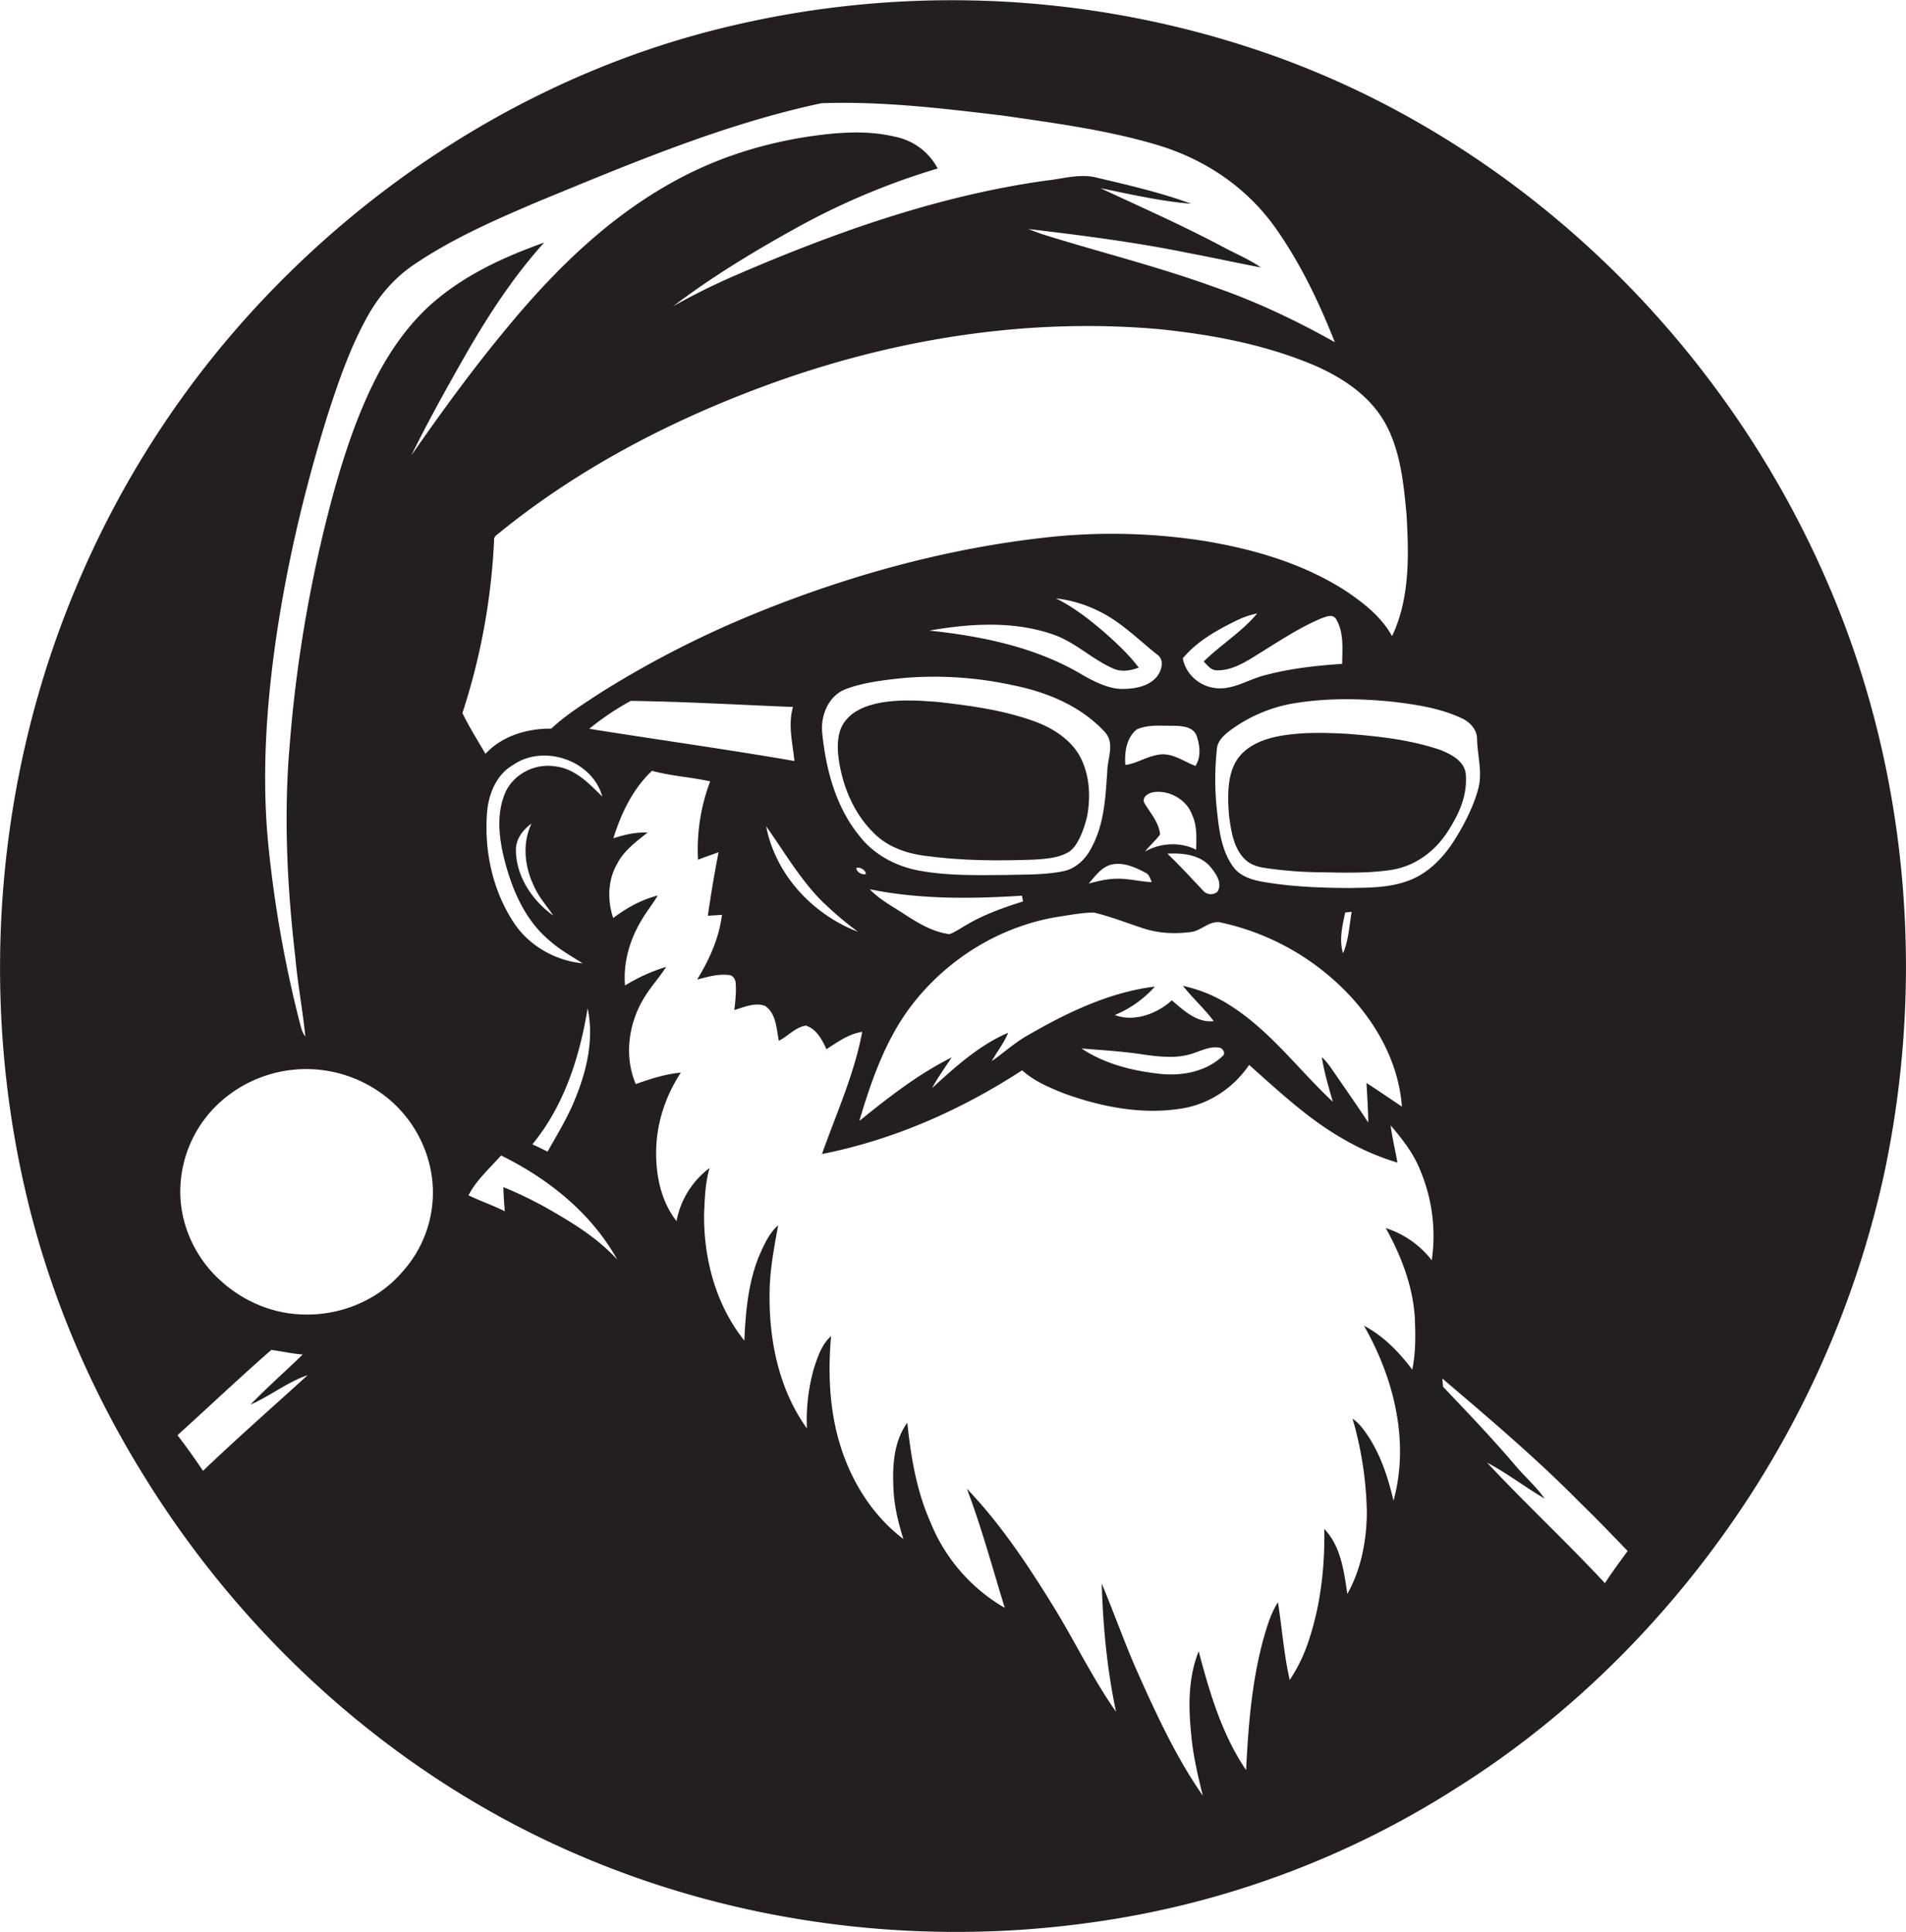 <svg id="Layer_1" data-name="Layer 1" xmlns="http://www.w3.org/2000/svg" viewBox="0 0 1065.5 1080"><title>biseeise_Black_SANTA_flat_black_logo_White_background_8710e5e3-7955-4072-9617-89a49605e71e</title><path d="M1030.2,346.7a548.5,548.5,0,0,0-76.6-136.9c-62.7-82.1-149-146.8-246.9-180.5A537.3,537.3,0,0,0,388,19.8C285,48.7,192.5,111.1,124.3,193.1A534.8,534.8,0,0,0,43.1,327C-2.3,434-12,555.6,14.9,668.7c13.2,55.7,36,109,66.3,157.5,57.2,92.3,142,167.9,242,210.7,90.6,39,192,51.6,289.5,37.4A507.1,507.1,0,0,0,815,999c59-37.2,109.8-86.7,150.1-143.5a546.4,546.4,0,0,0,87.6-196.7C1075.3,555.5,1068,445.6,1030.2,346.7ZM153,366.5c6-45.5,16.4-90.3,30-134,6-18.6,12.4-37.3,21.8-54.5,6.5-12,15.6-22.8,27.1-30.4,21.5-14.5,45.4-24.9,69.1-35,51.6-21.2,103.4-43.2,158.2-54.9,33.9-1.2,67.8,2.9,101.4,6.9,28.8,4.2,57.9,8,85.9,16.3S698,105.6,714,128.8c13.4,19.3,23.6,40.7,32.2,62.5-21.7-12.2-44.2-22.9-67.8-31-31.4-11.4-63.9-19.4-95.8-29.4-2.7-.9-5.2-1.9-7.8-2.9,30.1,3.6,60.2,7.4,89.9,13.5,13.4,2.5,26.8,5.5,40.2,8-6.7-4.6-14.2-7.7-21.3-11.5-22.3-11.9-45.5-22.1-68.4-32.8,16.8,3.4,33.6,7.3,50.7,8.7-16.9-6.2-34.5-10.3-52-14.4-9.8-2.8-19.7.5-29.5,1.5-59.8,8.4-117.1,28.7-172.3,52.5a368.4,368.4,0,0,0-35.8,17.7c22-16.7,45.7-31,69.8-44.3s51-24.7,78.1-32.7a34.6,34.6,0,0,0-24-17.8c-15-3.6-30.7-2.5-45.9-.4-26.7,3.8-52.9,11.9-76.6,24.9-36.9,20-67.3,49.7-93.8,81.8-19.2,23-36.8,47.2-53.9,71.8,9.5-19.4,20.1-38.3,30.8-57.1,12.6-21.8,26.5-43.1,43.4-61.8-21.3,7.6-42.3,17.1-59.8,31.6-13.5,11.1-24.1,25.4-32.4,40.7-11.1,20.8-18.7,43.3-25.1,66a762.9,762.9,0,0,0-24.9,141.9c-3.5,39.8-1.5,79.8,3.1,119.4,1.3,14.8,4.1,29.4,5.6,44.2-1.9-2.3-2.4-5.2-3.2-8a668.1,668.1,0,0,1-17.1-95.3C146.4,439.6,148.3,402.8,153,366.5ZM113.5,822.2c-4.6-6.8-9.3-13.5-14.3-19.9,17.5-15.8,34.7-32.2,52.5-47.7,5.8,0.8,11.6,2.1,17.5,2.6-9.7,9.4-19.8,18.3-29.2,28,11-4.8,20.6-12.6,32-16.5C152.5,786.5,132.6,803.9,113.5,822.2ZM224.9,711c-13.5,15.8-34.4,24.4-55,23.8-17-.2-33.6-7.2-46.1-18.5-14.6-12.8-23.5-32.1-23-51.6a67.5,67.5,0,0,1,23.5-49.7,71.9,71.9,0,0,1,84.9-6.5,69.2,69.2,0,0,1,32.2,49.2A66.1,66.1,0,0,1,224.9,711Zm53.8-412.8c46.9-38.2,101.7-66,158.6-86,67.3-23.5,139.4-34.5,210.6-28.2,29.4,3,58.9,8.5,86.3,20,15.8,6.8,31.2,16.8,39.9,32.1s10.6,34.1,12.2,51.7c1.3,22.7,1.9,46.7-8.1,67.8-5.9-10.7-15.7-18.4-25.6-25.1-23.8-15.4-51.5-23.5-79.3-28.1a335.1,335.1,0,0,0-86.4-2.2c-58.2,6.2-115.1,22.1-169,44.5a561.5,561.5,0,0,0-81.5,42.1c-9.7,6.4-19.7,12.5-28.2,20.5-13.4-.1-27.5,4-36.8,14.1-4.4-7.5-9.1-15-12.9-22.8a364.8,364.8,0,0,0,17.7-96.5C275.9,300.4,277.3,299.2,278.6,298.3ZM783.7,618.6c-6.6-4.4-13.1-8.9-19.8-13.2,0.4,7.4.9,14.7,1,22.1-7.1-10.8-14.5-21.3-21.8-31.9a38.1,38.1,0,0,0-4.2-4.7c1.4,8.5,3.8,16.8,6.2,25-18.8-17.5-34.3-38.8-56.1-53a80.3,80.3,0,0,0-27.7-11.8c5.4,6.8,11.9,12.7,17.2,19.7-9.4,1.1-16.8-6-23.4-11.6-8.3,7.5-21,12.3-31.9,8.2a61.4,61.4,0,0,0,22.4-15.9c-25.1,3.1-48.4,14.2-70.1,26.7-7.6,4.1-14,10-21.1,15,3-5.4,6.9-10.2,9.2-15.9-16.3,7-29.7,19.2-42.6,31,3.3-6,7.2-11.5,11-17.2-18.8,9.4-35.4,22.4-51.6,35.5,5.6-19,12.1-37.9,22.5-54.9,19.4-31,52.4-53.4,88.6-59.2,6.6-1,13.2-2.3,19.9-2.4,9.4,2.2,18.4,5.8,27.6,8.8s17.9,3.2,26.8,2.1c6.1-.8,10.7-7,17.2-5.2a138.9,138.9,0,0,1,66.7,35.8C768,569.2,781.8,592.8,783.7,618.6ZM752,510.1l3.6-.4c-1.3,7.8-1.7,15.9-4.8,23.2C748.5,525.5,750.4,517.5,752,510.1Zm-68.7,80.4c-9.4,8.8-23.1,11.2-35.6,9.7-15.1-1.7-30.4-5.6-43.1-14.1,11.8,1,23.6,1.6,35.3,3.5,8.3,1.1,17,2.1,25.2-.2,5.4-1.5,10.6-4.6,16.3-3.8C683.7,585.8,685.5,589,683.3,590.5Zm-373-162.1c-11.2-1.8-23.1,4.2-27.8,14.6-5.3,12.3-3.5,26.2-.2,38.8,4.3,16.4,11.6,32.9,24.9,44,5.6,5,12.2,8.7,18.5,12.7-15.5-1.5-30.5-10.1-38.9-23.4-11.4-17.6-16-39.1-14.6-59.8,0.6-10.8,5-22.2,14.8-27.8,17.1-11.7,44.2-2.4,49.7,17.8C329.2,437.9,321.4,429.6,310.3,428.4ZM319.5,619c-3.9,8.5-8.8,16.6-13.4,24.8q-4.2-2.2-8.5-4.1c17.7-21.5,26.5-48.9,30.9-76.1C332.5,582.5,327.2,601.8,319.5,619ZM298.4,495.1c2.6,6.2,7.2,11.2,10.9,16.7-11.8-8.4-20.9-22-20.9-36.9,0.1-6.1,4-11.1,8.7-14.5C291.9,471.4,293.2,484.3,298.4,495.1Zm31-87.7a152,152,0,0,1,23.2-15.6c30.2,0.4,60.4,2.2,90.7,3.4-2.9,10-.2,20.2.8,30.2C405.9,418.8,367.6,413.5,329.4,407.4Zm131.1,97.3a181.2,181.2,0,0,0,19.2,16.2c-25.4-9.7-46.2-32-51.4-59C438.6,476.4,447.6,492.1,460.4,504.7ZM617.3,353.4c-8.4-7.2-17.1-14-27-18.9a71.3,71.3,0,0,1,24.5,7.4c12.2,6,21.7,15.8,32.2,24.1,4.1,2.9,2.4,8.9-.3,12.3-4.8,5.7-13,6.9-20,6.8s-15.7-4.3-22.7-8.5c-25.7-15-55.3-21-84.5-24.1,22.5-3.9,46.4-5.5,68.4,1.9,12.7,4.1,22.3,14,34.4,19.3,4.6,2.1,9.8,1.2,14.3-.5C631,365.8,624.2,359.5,617.3,353.4ZM640.1,476c2.6-3.3,5.9-6.1,8.4-9.5-0.6-6.9-5.5-12-8.8-17.7-1.5-3.4,2.5-5.6,5.3-6,8.9-1.2,18.5,4.3,21.5,12.9,2.8,6,2.3,12.8,2.2,19.3C659.8,470.5,648.8,471.1,640.1,476Zm3.9,17.1c-6.3-.2-12.4-1.9-18.8-1.9s-11.1,1.3-16.6,2.7c3.8-4.3,7.5-9.8,13.7-10.8s12.6,1.8,18.1,4.8C642.5,488.8,642.9,491.2,643.9,493.1Zm24.4-64.9c-6.8-2.5-13.2-7.7-20.9-6.3s-11.9,4.9-18.4,5.7c-0.6-6.9.6-15.4,6.5-19.9,6.4-2.8,13.6-1.9,20.4-2,4.8,0.1,11.2.5,13,5.8S671.5,423.3,668.3,428.1ZM566,383c19.2,3.8,38.4,11.7,51.8,26.4,5.5,6.3,1.3,14.5,1.2,21.7-1,14.1-1.6,28.9-8.3,41.7-3.1,6.7-8.8,12.7-16.3,14.2-10.2,2.1-20.7,1.8-31.1,2.1-16.7.1-33.5,0.6-49.9-2.5-12.6-2.4-24.7-8.8-32.7-19-13.3-16.1-18.9-37-21-57.3-1.2-9.9,3.2-21.2,12.9-25s22.4-5.3,33.8-6.4A205.3,205.3,0,0,1,566,383Zm5.9,120.9c-11.1,3.5-22.1,7.4-32.1,13.4-3,1.7-5.8,3.7-9,4.9-9.2-1.2-17.3-6-24.8-10.9s-14.1-8.3-19.8-14.2c28,5.7,56.7,5.4,85.1,3.6Zm-93-18.8c2-.5,5.2,1.4,5.1,3.5C482,489.3,478.4,487.3,478.8,485Zm201.9,13.2a5.7,5.7,0,0,1-8.2-.4c-6.6-7-13.1-14.1-20-20.7,8.6-.5,18.7.6,24.4,7.8C679.8,488.5,683.4,493.6,680.7,498.3ZM661.2,368c8-9.6,19-15.7,30-21.1a49.1,49.1,0,0,1,11.6-4c-8.6,10.4-20.4,17.5-29.9,26.9,2,2,3.9,4.7,7,4.9,8.6,0.3,16.2-4.5,23.2-8.9,11.7-7.2,23.1-14.9,35.7-20.2,2.6-.9,6-2.5,8,0.3,4.6,7.5,3.6,16.8,3.5,25.2-14.7,1-29.4,2.6-43.7,6.5-8.9,2.3-17.1,8-26.6,7.1S662.9,376.9,661.2,368ZM305.3,675.1a221.8,221.8,0,0,0-23.9-11.5c0.1,4.5.4,9,.8,13.5-6.6-3.3-13.6-5.7-20.3-8.9,4.4-8.6,11.9-15.1,18.2-22.3,26.4,13,50.5,32.2,65,58.3C334,691.9,319.7,683.3,305.3,675.1Zm495,29.3a52.9,52.9,0,0,0-25.6-17.9c8.5,15.3,15,32.1,16.2,49.7,0.4,9.8.6,19.7-1.4,29.4-7.4-9.7-16-18.8-27-24.5,16.7,29.2,25.6,64.7,16.5,97.8-3.3-14.2-8.1-28.5-17.1-40.2a26.8,26.8,0,0,0-5.8-5.7,199.3,199.3,0,0,1,8,52.8c-0.2,15.6-3.2,31.5-10.9,45.2-1.9-12.6-3.6-26.7-12.9-36.3,0.4,21.8-2.2,43.9-9.4,64.5a90.8,90.8,0,0,1-9.9,19.9c-3.3-14.3-4.3-29-6.6-43.4-4.2,6.5-6.3,14.1-8.4,21.5-6.3,23.6-8.2,48-9.4,72.3-13.5-19.9-20.4-43.3-26.5-66.4-5.9,14.5-5.8,30.9-4.2,46.3,1,11.7,3.7,23.1,6.5,34.4C658,983.1,647.2,960,636.9,937c-7.7-17-13.8-34.6-21-51.8,0.7,24.1,3,48.1,8,71.7-13.4-19.1-23.4-40.2-35.7-60-14.1-22.8-29.1-45.3-47.7-64.7,8.3,21.8,14.3,44.3,21.2,66.6a97.2,97.2,0,0,1-41.6-48c-7.8-17.5-10.9-36.6-12.9-55.5-7.3,10-8.3,23.1-7.8,35.2,0.2,10.2,2.6,20.2,5.6,29.8-19.9-15.1-32.6-38.1-37.9-62.3-3.7-16.8-4-34.1-2.5-51.1-5.2,4.6-7.4,11.3-9.5,17.7a105.1,105.1,0,0,0-4,33.9c-16.4-22.8-21.7-51.6-20.8-79.1,0.4-11.6,2.7-23.1,4.7-34.5-5.3,4.8-8.1,11.4-10.9,17.8-5.9,14.8-7.3,30.9-8,46.7-15.9-19.9-22.8-45.7-22.5-70.9,0.4-8.6.6-17.3,3.1-25.6a48,48,0,0,0-18.5,29.7c-9.2-11.7-12-27.4-11.3-42s5.7-28.8,13.7-41c-8.7.8-17,3.5-25.2,6.4-6.4-15.1-4.2-32.9,3.9-46.9,3.7-6.6,9-12.2,13.1-18.6a97.2,97.2,0,0,0-23,10.4c-1.1-13.1,2.8-26.2,9.7-37.3,2.7-4.5,5.9-8.5,8.6-13-9.1,2.3-17.4,6.9-24.9,12.6-3.3-9.8-3.1-21.2,2.2-30.3,3.8-7.5,10.7-12.4,17-17.5-6.5-.3-12.9,1.2-19.1,3.2,4.3-13.9,10.9-27.7,21.6-37.7,10.6,2.9,21.7,3.5,32.5,5.9a107.6,107.6,0,0,0-6.8,43.8c3.8-1.5,7.7-2.8,11.5-4.2-2.3,11.8-4.3,23.6-6,35.5l7.9-.5c-1.6,13-7.1,25.1-13.9,36.2,6.1-1.6,12.4-3.5,18.8-2.4a4.9,4.9,0,0,1,2.7,3.8c0.5,5.2-.1,10.4-0.7,15.6,5.5-1.6,11.5-4.4,17.2-2.3,6.3,4.3,6.3,12.8,7.7,19.5,5.2-2.6,9.2-7.6,15.1-8.5,5.9,1.9,9.1,7.9,11.5,13.2,6.3-4,12.5-8.6,20-9.7-4.4,23.6-14.5,45.7-22.5,68.3,40-7.9,77.8-24.6,111.9-46.8,6.7,6.1,15.3,9.7,23.6,13,21.1,7.6,44.1,12.1,66.5,8.2,15-2.6,28.3-11.7,36.8-24.2,16.7,14.8,33.1,30.3,52.6,41.4a140.1,140.1,0,0,0,30.3,13.2c-1.2-6.9-2.9-13.8-3.8-20.8,6.5,7.6,12.8,15.6,16.5,25A94.5,94.5,0,0,1,800.4,704.4ZM785.3,493c-9.9,3.3-20.5,3.2-30.9,3.4-16.5-.1-33-0.7-49.2-3.6-5.8-1.1-12-3.1-15.7-8.1-6.9-9.4-8.1-21.4-9.3-32.6a159.5,159.5,0,0,1,.1-33.7c0.4-4.1,3.6-7.1,6.6-9.5a83.2,83.2,0,0,1,38.7-16.1c17.9-2.7,36.1-2.3,54.1-.4,12.8,1.6,25.9,3.6,37.6,9.2,4.4,2,8.2,6.1,8.4,11.1,0.1,9.2,3.1,18.5.8,27.7s-7.5,19.8-13.1,28.7C806.9,479.6,797.5,489.3,785.3,493ZM897.2,885c-21.4-23-44.5-44.5-65.9-67.4,11.2,5.9,21.2,13.7,32.2,20.1-5-7-11.5-12.6-17-19.2-12.7-14.9-26.3-29.1-39.8-43.3l-0.4-4.6c26.2,22.3,52.5,44.6,76.7,69.1,9.2,8.9,18,18.1,26.9,27.3C905.6,872.9,901.2,878.8,897.2,885Z" fill="#231f20"/><path d="M819.4,432.6c-0.8-7.2-8.1-10.9-14-13.3-16.8-5.8-34.7-7.7-52.3-9.1-11.9-.6-23.9-1-35.7.9-9.6,1.5-20.1,5-25.8,13.5s-5.4,21.2-4.5,31.8c1,7,2,14.4,6,20.5s9.1,7.6,14.8,8.4a225.4,225.4,0,0,0,29.7,2.3c13.3,0.2,26.7.7,40-1.3S802.1,476,809.2,465,820.3,444.3,819.4,432.6Z" fill="#231f20"/><path d="M472.8,402.7c-4.3,5.1-4.8,12.2-4.3,18.6,1.7,16.6,8.3,33.2,20.5,44.9,7.5,7.3,17.8,10.9,28.1,12.2,20.4,2.8,41.1,2.9,61.6,2.1,6.2-.4,12.7-0.9,18.2-3.9s9-12.7,10.8-20.1c2.1-11.1,1.5-23.2-3.8-33.3s-16.2-16.8-27.1-20.5c-17.2-6-35.4-8.4-53.4-10.4-10.8-.8-21.9-1.4-32.6.8C484.2,394.5,477.2,397.1,472.8,402.7Z" fill="#231f20"/></svg>